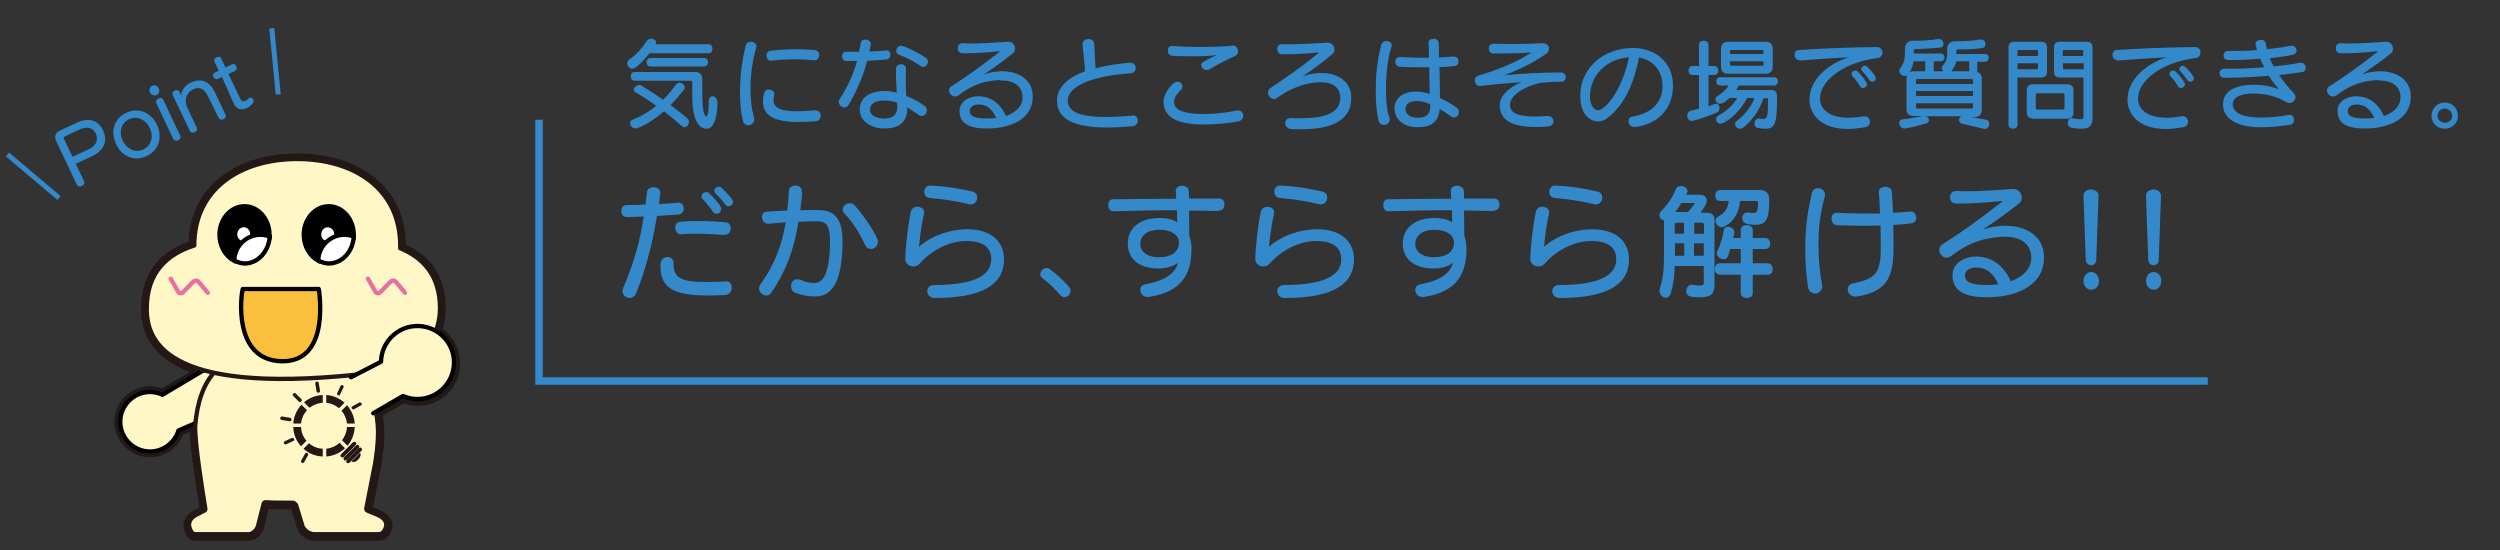 <?xml version="1.0" encoding="utf-8"?>
<!-- Generator: Adobe Illustrator 27.7.0, SVG Export Plug-In . SVG Version: 6.00 Build 0)  -->
<svg version="1.1" id="レイヤー_1" xmlns="http://www.w3.org/2000/svg" xmlns:xlink="http://www.w3.org/1999/xlink" x="0px"
	 y="0px" width="1000px" height="220px" viewBox="0 0 1000 220" enable-background="new 0 0 1000 220" xml:space="preserve">
<rect x="0" y="0" width="1000" height="220" fill="#333333" stroke="none"/>
<g>
	<path fill="#231815" stroke="#231815" stroke-width="4.614" stroke-miterlimit="10" d="M174.3,132.5c1.1-2.8,1.7-5.9,1.7-9.1
		c0-13.2-6.9-20.3-15.9-24v-1c0-22.8-18.5-34.7-41.2-34.7c-22.7,0-41.2,11.9-41.2,34.6c-10.5,3.3-19,10.5-19,25.2
		c0,8.4,3.3,19.4,23.1,24.8c-0.6,0.2-1.1,0.4-1.7,0.7L65,157.9c-1.5-0.7-3.2-1.1-5-1.1c-6.5,0-11.9,5.3-11.9,11.9
		c0,6.5,5.3,11.9,11.9,11.9c5.4,0,9.9-3.6,11.4-8.4l6.9-3c0,0.3-0.1,0.6-0.1,1c-0.5,6,3.3,29.1,4,33.4c0.1,0.4,0,0.8-0.3,0.9
		c-0.7,0.3-2,1-2.5,1.3c-5.5,2.4-3.5,6.2-2.5,7.6c0.3,0.4,0.8,0.6,1.4,0.6c4,0,18.8,0,21.1,0c2.6,0,3.8-2.9,3.8-2.9l2.4-9.4
		c0,0,0.2-0.6,0.9-0.5c2.6,0.2,5.4,0.2,8.3,0.2c0.9,0,1.8,0,2.6,0c0.3,0,1.1,0.9,1.1,0.9l2.7,8.8c0,0,1.5,2.9,4.7,2.9
		c2.7,0,20.6,0,25.5,0c0.8,0,1.6-0.3,2-0.8c1.3-1.5,3.2-5-3.2-7.4c-0.7-0.3-2.3-0.9-3.1-1.3c-0.3-0.1-0.4-0.7-0.4-0.7l3.5-17.8
		c0,0,1.7-9.3,1.1-15.8c-0.2-1.8-0.4-3.5-0.7-5.2l10.8-6.2c1.7,0.7,3.6,1.2,5.5,1.2c8,0.2,14.7-6.2,14.9-14.3
		C181.7,139.9,178.8,135.1,174.3,132.5z"/>
	<path fill="#FFF7C5" stroke="#000000" stroke-width="1.73" stroke-linecap="round" stroke-miterlimit="10" d="M91.4,155.8
		l-1.1-2.2l-1.1-2.2c-1.8-3.4-5.9-4.6-9.1-2.5L65,157.9c-1.5-0.7-3.2-1.1-5-1.1c-6.5,0-11.9,5.3-11.9,11.9c0,6.5,5.3,11.9,11.9,11.9
		c5.4,0,9.9-3.6,11.4-8.4l16.8-7.3C91.7,163.2,93.2,159.2,91.4,155.8z"/>
	
		<path fill="#FFF7C5" stroke="#231815" stroke-width="1.73" stroke-linecap="round" stroke-linejoin="round" stroke-miterlimit="10" d="
		M150,205.5c-0.7-0.3-2.3-0.9-3.1-1.3c-0.3-0.1-0.4-0.7-0.4-0.7l3.5-17.8c0,0,1.7-9.3,1.1-15.8c-1.5-17.1-8.8-31.1-36.5-31.1
		s-34.9,14-36.5,31.1c-0.5,6,3.3,29.1,4,33.4c0.1,0.4,0,0.8-0.3,0.9c-0.7,0.3-2,1-2.5,1.3c-5.5,2.4-3.5,6.2-2.5,7.6
		c0.3,0.4,0.8,0.6,1.4,0.6c4,0,18.8,0,21.1,0c2.6,0,3.8-2.9,3.8-2.9l2.4-9.4c0,0,0.2-0.6,0.9-0.5c2.6,0.2,5.4,0.2,8.3,0.2
		c0.9,0,1.8,0,2.6,0c0.3,0,1.1,0.9,1.1,0.9l2.7,8.8c0,0,1.5,2.9,4.7,2.9c2.7,0,20.6,0,25.5,0c0.8,0,1.6-0.3,2-0.8
		C154.5,211.4,156.4,207.8,150,205.5z"/>
	
		<path fill="#FFF7C5" stroke="#231815" stroke-width="1.73" stroke-linecap="round" stroke-linejoin="round" stroke-miterlimit="10" d="
		M150.3,149c14.2,0,25.7-11.5,25.7-25.7c0-13.2-6.9-20.3-15.9-24v-1c0-22.8-18.5-34.7-41.2-34.7c-22.7,0-41.2,11.9-41.2,34.6
		c-10.5,3.3-19,10.5-19,25.2C58.6,137.5,68,159,150.3,149z"/>
	
		<path fill="#FFF7C5" stroke="#000000" stroke-width="1.73" stroke-linecap="round" stroke-linejoin="round" stroke-miterlimit="10" d="
		M149.3,165.3l11.9-6.9c1.7,0.7,3.6,1.2,5.5,1.2c8,0.2,14.7-6.2,14.9-14.3c0.2-8-6.2-14.7-14.3-14.9c-8-0.2-14.7,6.2-14.9,14.3
		c0,0,0,0,0,0l-12,6.2"/>
	<g>
		<path stroke="#000000" stroke-width="1.73" stroke-miterlimit="10" d="M104.1,93.9c1.3,0,2.6,0.3,3.7,0.7c0-0.2,0-0.5,0-0.7
			c0-6.3-4.5-11.4-10-11.4c-5.5,0-10,5.1-10,11.4c0,4.5,2.3,8.4,5.6,10.3C93.7,98.5,98.4,93.9,104.1,93.9z"/>
		<ellipse fill="#FFFFFF" cx="97.5" cy="93.7" rx="2.6" ry="2.8"/>
		<path fill="#FFFFFF" stroke="#000000" stroke-width="1.73" stroke-miterlimit="10" d="M107.9,94.6c-1.2-0.4-2.4-0.7-3.7-0.7
			c-5.7,0-10.4,4.6-10.5,10.3c1.3,0.7,2.8,1.2,4.3,1.2C103.2,105.3,107.5,100.6,107.9,94.6z"/>
	</g>
	<g>
		<path stroke="#000000" stroke-width="1.73" stroke-miterlimit="10" d="M137.8,93.9c1.3,0,2.6,0.3,3.7,0.7c0-0.2,0-0.5,0-0.7
			c0-6.3-4.5-11.4-10-11.4c-5.5,0-10,5.1-10,11.4c0,4.5,2.3,8.4,5.6,10.3C127.4,98.5,132.1,93.9,137.8,93.9z"/>
		<path fill="#FFFFFF" d="M133.7,93.7c0,1.5-1.2,2.8-2.6,2.8c-1.4,0-2.6-1.2-2.6-2.8c0-1.5,1.2-2.8,2.6-2.8
			C132.6,91,133.7,92.2,133.7,93.7z"/>
		<path fill="#FFFFFF" stroke="#000000" stroke-width="1.73" stroke-miterlimit="10" d="M141.5,94.6c-1.2-0.4-2.4-0.7-3.7-0.7
			c-5.7,0-10.4,4.6-10.5,10.3c1.3,0.7,2.8,1.2,4.3,1.2C136.9,105.3,141.2,100.6,141.5,94.6z"/>
	</g>
	
		<path fill="#F9BF3D" stroke="#000000" stroke-width="1.73" stroke-linecap="round" stroke-linejoin="round" stroke-miterlimit="10" d="
		M97.1,115.6h30.4c0,0,5.1,29.2-14.7,28.9C93,144.2,96.4,117.9,97.1,115.6z"/>
	<g>
		
			<path fill="none" stroke="#EA6DA4" stroke-width="1.73" stroke-linecap="round" stroke-linejoin="round" stroke-miterlimit="10" d="
			M68.3,111.5l2.9,5.1c0.4,0.8,1.3,0.9,2,0.3l4.1-4.2c0.6-0.6,1.6-0.6,2.2,0.1l3.6,4.3"/>
	</g>
	<g>
		
			<path fill="none" stroke="#EA6DA4" stroke-width="1.73" stroke-linecap="round" stroke-linejoin="round" stroke-miterlimit="10" d="
			M147.2,111.5l2.9,5.1c0.4,0.8,1.3,0.9,2,0.3l4.1-4.2c0.6-0.6,1.6-0.6,2.2,0.1l3.6,4.3"/>
	</g>
	<g>
		<path fill="#231815" d="M136.5,181.6c-0.4,0.4-0.4,0.9-0.1,1.2c0.3,0.3,0.8,0.2,1.2-0.1l4.6-4.6c0.4-0.4,0.4-0.9,0.1-1.2
			c-0.3-0.3-0.8-0.2-1.2,0.1L136.5,181.6z"/>
		<path fill="#231815" d="M137.7,182.8c-0.4,0.4-0.4,0.9-0.1,1.2c0.3,0.3,0.8,0.2,1.2-0.1l4.6-4.6c0.4-0.4,0.4-0.9,0.1-1.2
			c-0.3-0.3-0.8-0.2-1.1,0.1L137.7,182.8z"/>
		<path fill="#231815" d="M138.8,183.9c-0.4,0.4-0.4,0.9-0.1,1.2c0.3,0.3,0.8,0.2,1.2-0.1l4.6-4.6c0.4-0.4,0.4-0.9,0.1-1.2
			c-0.3-0.3-0.8-0.2-1.2,0.1L138.8,183.9z"/>
		<path fill="#231815" d="M140.6,184.5c0.6,0.6,1.8,0.3,2.7-0.7c0.9-0.9,1.2-2.1,0.7-2.7L140.6,184.5z"/>
		<path fill="#231815" d="M136.8,176.1l2.2,2.2c1.8-2.2,2.8-4.8,2.9-7.5h-3.1C138.7,172.7,138,174.5,136.8,176.1"/>
		<path fill="#231815" d="M136.6,164.3c1.3,1.5,2,3.3,2.2,5.1h3.1c-0.2-2.6-1.2-5.2-3.1-7.3L136.6,164.3z"/>
		<path fill="#231815" d="M122.8,164.1l-2.2-2.2c-2,2.1-3.1,4.8-3.3,7.5h3.1C120.6,167.5,121.4,165.6,122.8,164.1"/>
		<path fill="#231815" d="M120.4,170.8h-3.1c0.1,2.8,1.1,5.5,3.1,7.7l2.2-2.2C121.2,174.7,120.5,172.8,120.4,170.8"/>
		<path fill="#231815" d="M135.6,163.3l2.2-2.2c-2.1-1.9-4.6-2.9-7.3-3.1v3.1C132.3,161.3,134.1,162,135.6,163.3"/>
		<path fill="#231815" d="M123.6,177.3l-2.2,2.2c2.2,2,4.9,3,7.7,3.1v-3.1C127.1,179.4,125.2,178.7,123.6,177.3"/>
		<path fill="#231815" d="M129.1,161.1V158c-2.7,0.1-5.3,1.1-7.5,2.9l2.2,2.2C125.4,161.9,127.2,161.2,129.1,161.1"/>
		<path fill="#231815" d="M130.5,179.5l0,3.1c2.7-0.2,5.4-1.3,7.5-3.3l-2.2-2.2C134.3,178.5,132.4,179.3,130.5,179.5"/>
		<path fill="#231815" d="M120.5,160.6c0.3-0.3,0.3-0.7,0-1l-2.2-2.2c-0.3-0.3-0.7-0.3-1,0c-0.3,0.3-0.3,0.7,0,1l2.2,2.2
			C119.8,160.9,120.2,160.9,120.5,160.6"/>
		<path fill="#231815" d="M127.4,157.1c0.1,0,0.3-0.1,0.4-0.2c0.2-0.2,0.2-0.4,0.2-0.6l-0.5-3.1c-0.1-0.4-0.4-0.6-0.8-0.6
			c-0.4,0.1-0.6,0.4-0.6,0.8l0.5,3.1C126.7,156.9,127,157.1,127.4,157.1"/>
		<path fill="#231815" d="M136,157.8l1.4-2.8c0.2-0.3,0-0.8-0.3-0.9c-0.3-0.2-0.8,0-0.9,0.3l-1.3,2.8c-0.2,0.3,0,0.8,0.3,0.9
			c0.3,0.1,0.6,0.1,0.8-0.1C135.9,158,136,157.9,136,157.8"/>
		<path fill="#231815" d="M143.7,161l-2.7,1.5c-0.3,0.2-0.5,0.6-0.3,0.9c0.2,0.3,0.6,0.5,0.9,0.3l2.7-1.5c0.1,0,0.1-0.1,0.2-0.1
			c0.2-0.2,0.3-0.5,0.1-0.8C144.4,161,144,160.9,143.7,161"/>
		<path fill="#231815" d="M115.8,168.5c0.2,0,0.5,0,0.6-0.2c0.1-0.1,0.2-0.2,0.2-0.4c0.1-0.4-0.2-0.7-0.6-0.8l-3.1-0.5
			c-0.4-0.1-0.7,0.2-0.8,0.6c-0.1,0.4,0.2,0.7,0.6,0.8L115.8,168.5z"/>
		<path fill="#231815" d="M116.7,175.2l-2.8,1.3c-0.3,0.2-0.5,0.6-0.3,0.9c0.2,0.3,0.6,0.5,0.9,0.3l2.8-1.3c0.1,0,0.1-0.1,0.2-0.1
			c0.2-0.2,0.3-0.5,0.1-0.8C117.5,175.2,117.1,175.1,116.7,175.2"/>
		<path fill="#231815" d="M122,181.5l-1.5,2.7c-0.2,0.3-0.1,0.8,0.3,0.9c0.3,0.2,0.6,0.1,0.8-0.1c0,0,0.1-0.1,0.1-0.2l1.5-2.7
			c0.2-0.3,0.1-0.8-0.3-0.9C122.6,181,122.2,181.1,122,181.5"/>
	</g>
</g>
<polyline fill="none" stroke="#3389CA" stroke-width="3" stroke-miterlimit="10" points="215.6,47.9 215.6,152.4 883.1,152.4 "/>
<g>
	<g>
		<g>
			<path fill="#3389CA" d="M30.3,65.5l3.3,6.9c0.4,0.8-0.1,1.6-0.8,2c-0.7,0.3-1.7,0.3-2.1-0.6l-8.2-17.3c-0.9-2-0.4-3.4,1.5-4.3
				l6.5-3c5.3-2.5,8.9-0.9,10.7,2.9c1.8,3.8,1,7.8-4.4,10.4L30.3,65.5z M35.5,59.7c3.2-1.5,3.9-4,2.8-6.3c-1.1-2.3-3.4-3-6.5-1.6
				l-5.7,2.7c-0.6,0.3-0.8,0.7-0.4,1.3l3.3,6.9L35.5,59.7z"/>
			<path fill="#3389CA" d="M46.4,57.6c-2.3-5-0.8-10.2,4.1-12.5c4.9-2.3,9.9-0.1,12.3,4.8c2.3,5,0.8,10.2-4.1,12.5
				C53.7,64.8,48.7,62.6,46.4,57.6z M59.9,51.2c-1.6-3.4-5.1-5-8.3-3.5c-3.1,1.5-4.2,5.2-2.5,8.6s5.1,5,8.2,3.5
				C60.5,58.3,61.6,54.7,59.9,51.2z"/>
			<path fill="#3389CA" d="M60,37c-0.5-1-0.1-2.2,0.9-2.7c1-0.5,2.1,0,2.6,1.1c0.5,1,0.1,2.2-0.9,2.7C61.7,38.4,60.5,38,60,37z
				 M62.5,41.2c-0.4-0.8,0.2-1.4,0.9-1.8c0.7-0.3,1.5-0.3,1.9,0.5l6.8,14.4c0.4,0.8-0.2,1.5-0.8,1.8c-0.7,0.3-1.6,0.3-2-0.5
				L62.5,41.2z"/>
			<path fill="#3389CA" d="M83.2,38.5c-1.4-3-3.4-4-5.9-2.8c-2.8,1.3-3.8,4.5-2.3,7.5l3.7,7.9c0.4,0.8-0.1,1.5-0.8,1.8
				c-0.7,0.3-1.6,0.3-2-0.6L69.1,38c-0.4-0.8,0.1-1.5,0.8-1.8c0.7-0.3,1.5-0.2,1.9,0.5l0.7,1.5c-0.1-1.9,1.6-4.1,3.7-5.1
				c4.4-2.1,7.7-0.5,9.9,4.1l4.1,8.7c0.4,0.8-0.1,1.5-0.8,1.8c-0.7,0.3-1.6,0.2-1.9-0.5L83.2,38.5z"/>
			<path fill="#3389CA" d="M88.8,30.8L87,31.6c-0.6,0.3-1.3-0.2-1.6-0.8c-0.3-0.6-0.3-1.4,0.4-1.7l1.7-0.8l-1.7-3.6
				c-0.4-0.8,0.2-1.5,0.8-1.8c0.7-0.3,1.6-0.3,1.9,0.5l1.7,3.6l2.7-1.3c0.7-0.3,1.3,0.1,1.6,0.8c0.3,0.7,0.3,1.4-0.4,1.8l-2.7,1.3
				l4.7,9.9c0.4,0.9,1.2,1.3,2.1,0.8c0.4-0.2,0.8-0.5,1.3-1c0.1-0.1,0.2-0.2,0.3-0.2c0.6-0.3,1.2,0.1,1.5,0.7c0.2,0.4,0.2,1-0.2,1.5
				c-0.8,0.9-1.6,1.6-2.5,2c-2,0.9-4,0.4-5.1-1.9L88.8,30.8z"/>
		</g>
	</g>
	<line fill="none" stroke="#3389CA" stroke-width="2" stroke-miterlimit="10" x1="3" y1="61.8" x2="23.6" y2="79.2"/>
	<line fill="none" stroke="#3389CA" stroke-width="2" stroke-miterlimit="10" x1="108.7" y1="11.3" x2="111.3" y2="37.8"/>
</g>
<rect fill="none" width="1000" height="220"/>
<g>
	<path fill="#3389CA" d="M271.3,81c1.4,0,2.2,1.2,2.2,2.4s-0.7,2.2-2.1,2.4c-2.9,0.2-5.8,0.4-8.6,0.6c-1.8,10.7-4.3,20.9-8.4,31
		c-0.5,1.2-1.5,1.8-2.5,1.8c-1.4,0-2.9-1.1-2.9-2.7c0-0.4,0-0.8,0.2-1.2c4.2-9.5,6.8-18.7,8.3-28.7c-2.4,0.1-4.7,0.2-6.8,0.2
		c-1.5,0-2.2-1.2-2.2-2.4s0.8-2.4,2.2-2.4c2.2,0,4.8,0,7.5-0.2c0.2-1.7,0.4-3.4,0.6-5.1c0.2-1.2,1.4-1.8,2.6-1.8
		c1.4,0,2.7,0.7,2.7,2.3c0,0.1,0,0.2,0,0.4c-0.2,1.4-0.4,2.7-0.5,4c2.5-0.1,5.1-0.3,7.6-0.5H271.3z M290.4,112.5
		c1.6,0,2.3,1.2,2.3,2.6c0,1.3-0.9,2.8-2.7,2.9c-2.4,0.1-4.6,0.2-6.6,0.2c-13.7,0-19.2-2.8-19.2-11.6v-0.9c0.1-2,1.5-2.9,2.8-2.9
		c1.2,0,2.4,0.8,2.4,2.3c0,5.6,2.1,7.7,12.8,7.7c2.3,0,4.9-0.1,7.9-0.2H290.4z M290.1,94c-3.4-0.2-7.1-0.5-10.7-0.5
		c-2.3,0-4.6,0-6.8,0.2h-0.2c-1.5,0-2.3-1.3-2.3-2.7c0-1.1,0.6-2.2,2-2.3c2.4-0.2,4.9-0.3,7.4-0.3c3.7,0,7.4,0.2,10.7,0.5
		c1.5,0.1,2.1,1.2,2.1,2.4c0,1.3-0.8,2.6-2.2,2.6H290.1z M286.6,85.5c-0.5,0-1.1-0.2-1.5-0.9c-1.2-1.8-2.8-3.7-4-4.9
		c-0.4-0.3-0.5-0.8-0.5-1.1c0-1,0.9-1.8,1.9-1.8c0.4,0,0.9,0.2,1.3,0.6c4.7,4.7,4.7,5.9,4.7,6.2C288.5,84.6,287.6,85.5,286.6,85.5z
		 M291.4,82.5c-0.5,0-1-0.2-1.4-0.8c-1.1-1.6-2.5-3.1-3.7-4.2c-0.4-0.3-0.6-0.8-0.6-1.2c0-0.8,0.9-1.6,1.8-1.6
		c0.5,0,0.9,0.1,1.2,0.5c1.3,1.2,4.5,4.4,4.5,5.5C293.2,81.7,292.3,82.5,291.4,82.5z"/>
	<path fill="#3389CA" d="M320.9,76.8c-0.2,2.5-0.5,5-0.8,7.3C322.6,84,325,84,327,84c6.7,0,10,3.2,10,12.5
		c0,15.4-3.8,22.1-10.9,22.1c-3.5,0-6.2-0.8-8-1.5c-1.2-0.5-1.7-1.6-1.7-2.6c0-1.5,1-2.8,2.4-2.8c0.4,0,0.8,0,1.2,0.2
		c2,0.8,3.6,1.3,5.9,1.3c3.7,0,6.1-5,6.1-16.8c0-6.8-1.9-7.9-5.4-7.9c-2.1,0-4.5,0.1-7.2,0.2c-1.7,10.5-4.7,19.4-10.9,28.4
		c-0.5,0.8-1.2,1.1-2,1.1c-1.4,0-2.9-1.3-2.9-2.9c0-0.5,0.2-1.1,0.6-1.6c5.6-7.8,8.5-15.4,10.1-24.8c-2.2,0.2-4.6,0.4-7,0.6h-0.2
		c-1.4,0-2.3-1.4-2.3-2.7c0-1.1,0.6-2,1.7-2.1c2.9-0.2,5.7-0.4,8.4-0.5c0.3-2.6,0.5-5.2,0.7-8.1c0-1.2,1.3-1.9,2.5-1.9
		c1.3,0,2.6,0.7,2.6,2.2V76.8z M348.3,99.6c-0.9,0-1.7-0.5-2.2-1.5c-2.4-5.1-5.2-9.5-8.4-12.8c-0.4-0.5-0.6-1-0.6-1.5
		c0-1.3,1.3-2.5,2.8-2.5c0.8,0,1.6,0.3,2.2,1.1c3.5,3.9,9.1,12.2,9.1,14.3C351.2,98.4,349.7,99.6,348.3,99.6z"/>
	<path fill="#3389CA" d="M362.1,103.4c0.2-6.3,1.4-14.9,2.2-18.6c0.3-1.5,1.5-2.1,2.7-2.1c1.4,0,2.7,0.9,2.7,2.3
		c0,0.2-0.1,0.4-0.1,0.6c-0.8,3.2-1.5,7.9-2,13.1c5.4-4.7,12.7-7,19.3-7c9.4,0,14.7,4.8,14.7,12c0,10-8.4,15.5-27.8,15.5
		c-1.9,0-2.9-1.5-2.9-2.8c0-1.2,0.9-2.4,2.8-2.4c16.9,0,22.8-4.3,22.8-10.3c0-4.6-3.1-7.3-10-7.3c-5.2,0-12.6,2.3-18.8,9.2
		c-0.6,0.7-1.5,1-2.4,1c-1.6,0-3.2-1.2-3.2-3.1V103.4z M372.2,74.2c5.9,0.3,11,1.1,16.7,2.4c1.4,0.3,2,1.4,2,2.4
		c0,1.4-1,2.8-2.6,2.8c-0.2,0-0.4,0-0.6-0.1c-5.7-1.4-10.2-2-15.8-2.5c-1.5-0.1-2.2-1.4-2.2-2.5c0-1.2,0.8-2.5,2.4-2.5H372.2z"/>
	<path fill="#3389CA" d="M424.1,118c-2-2.3-4.1-4.4-7.2-6.8c-0.6-0.4-0.8-1-0.8-1.5c0-1.2,1.2-2.5,2.5-2.5c0.5,0,1,0.1,1.4,0.5
		c3.1,2.3,5.4,4.6,7.6,7c0.5,0.5,0.6,1.1,0.6,1.6c0,1.4-1.2,2.6-2.5,2.6C425.2,118.8,424.6,118.6,424.1,118z"/>
	<path fill="#3389CA" d="M487.5,84.4c-3.9-0.1-7.9-0.1-11.9-0.2c0.1,3.7,0.1,7.3,0.1,10.1c0.6,1.5,0.9,3.2,0.9,5.2
		c0,9.7-3.5,17.2-17.1,19.3c-0.1,0-0.3,0-0.5,0c-1.8,0-2.9-1.5-2.9-2.9c0-1,0.7-2,2.1-2.2c8.3-1.5,11.7-4.5,13.1-8.6
		c-2,1.4-4.7,2.3-7.8,2.3c-8.2,0-12.4-4.1-12.4-10c0-6,4.7-10.2,12.7-10.2c2.7,0,5.2,0.5,7.1,1.7c-0.1-1.5-0.1-3.2-0.1-4.8h-3.2
		c-7.3,0-14.7,0.2-22.2,0.4h-0.1c-1.4,0-2-1.2-2-2.5c0-1.2,0.6-2.3,1.9-2.3c8.6-0.1,17.1-0.2,25.3-0.2c-0.1-1-0.1-2-0.2-3v-0.2
		c0-1.3,1.2-2,2.6-2c1.2,0,2.6,0.7,2.6,2.1c0.1,0.9,0.1,2,0.1,3c4.1,0,8.1,0,12.1,0c1.4,0,2.1,1.2,2.1,2.4c0,1.2-0.7,2.4-2.1,2.4
		H487.5z M463.8,91.9c-4.9,0-7.7,2.3-7.7,5.8c0,2.7,2.5,5.2,7.4,5.2c4.6,0,8.1-1.8,8.1-6C471.5,94.1,468.7,91.9,463.8,91.9z"/>
	<path fill="#3389CA" d="M502.1,103.4c0.2-6.3,1.4-14.9,2.2-18.6c0.3-1.5,1.5-2.1,2.7-2.1c1.4,0,2.7,0.9,2.7,2.3
		c0,0.2-0.1,0.4-0.1,0.6c-0.8,3.2-1.5,7.9-2,13.1c5.4-4.7,12.7-7,19.3-7c9.4,0,14.7,4.8,14.7,12c0,10-8.4,15.5-27.8,15.5
		c-1.9,0-2.9-1.5-2.9-2.8c0-1.2,0.9-2.4,2.8-2.4c16.9,0,22.8-4.3,22.8-10.3c0-4.6-3.1-7.3-10-7.3c-5.2,0-12.6,2.3-18.8,9.2
		c-0.6,0.7-1.5,1-2.4,1c-1.6,0-3.2-1.2-3.2-3.1V103.4z M512.2,74.2c5.9,0.3,11,1.1,16.7,2.4c1.4,0.3,2,1.4,2,2.4
		c0,1.4-1,2.8-2.6,2.8c-0.2,0-0.4,0-0.6-0.1c-5.7-1.4-10.2-2-15.8-2.5c-1.5-0.1-2.2-1.4-2.2-2.5c0-1.2,0.8-2.5,2.4-2.5H512.2z"/>
	<path fill="#3389CA" d="M597.5,84.4c-3.9-0.1-7.9-0.1-11.9-0.2c0.1,3.7,0.1,7.3,0.1,10.1c0.6,1.5,0.9,3.2,0.9,5.2
		c0,9.7-3.5,17.2-17.1,19.3c-0.1,0-0.3,0-0.5,0c-1.8,0-2.9-1.5-2.9-2.9c0-1,0.7-2,2.1-2.2c8.3-1.5,11.7-4.5,13.1-8.6
		c-2,1.4-4.7,2.3-7.8,2.3c-8.2,0-12.4-4.1-12.4-10c0-6,4.7-10.2,12.7-10.2c2.7,0,5.2,0.5,7.1,1.7c-0.1-1.5-0.1-3.2-0.1-4.8h-3.2
		c-7.3,0-14.7,0.2-22.2,0.4h-0.1c-1.4,0-2-1.2-2-2.5c0-1.2,0.6-2.3,1.9-2.3c8.6-0.1,17.1-0.2,25.3-0.2c-0.1-1-0.1-2-0.2-3v-0.2
		c0-1.3,1.2-2,2.6-2c1.2,0,2.6,0.7,2.6,2.1c0.1,0.9,0.1,2,0.1,3c4.1,0,8.1,0,12.1,0c1.4,0,2.1,1.2,2.1,2.4c0,1.2-0.7,2.4-2.1,2.4
		H597.5z M573.8,91.9c-4.9,0-7.7,2.3-7.7,5.8c0,2.7,2.5,5.2,7.4,5.2c4.6,0,8.1-1.8,8.1-6C581.5,94.1,578.7,91.9,573.8,91.9z"/>
	<path fill="#3389CA" d="M612.1,103.4c0.2-6.3,1.4-14.9,2.2-18.6c0.3-1.5,1.5-2.1,2.7-2.1c1.4,0,2.7,0.9,2.7,2.3
		c0,0.2-0.1,0.4-0.1,0.6c-0.8,3.2-1.5,7.9-2,13.1c5.4-4.7,12.7-7,19.3-7c9.4,0,14.7,4.8,14.7,12c0,10-8.4,15.5-27.8,15.5
		c-1.9,0-2.9-1.5-2.9-2.8c0-1.2,0.9-2.4,2.8-2.4c16.9,0,22.8-4.3,22.8-10.3c0-4.6-3.1-7.3-10-7.3c-5.2,0-12.6,2.3-18.8,9.2
		c-0.6,0.7-1.5,1-2.4,1c-1.6,0-3.2-1.2-3.2-3.1V103.4z M622.2,74.2c5.9,0.3,11,1.1,16.7,2.4c1.4,0.3,2,1.4,2,2.4
		c0,1.4-1,2.8-2.6,2.8c-0.2,0-0.4,0-0.6-0.1c-5.7-1.4-10.2-2-15.8-2.5c-1.5-0.1-2.2-1.4-2.2-2.5c0-1.2,0.8-2.5,2.4-2.5H622.2z"/>
	<path fill="#3389CA" d="M681.4,106.4h-11.5c-0.1,3.7-0.5,7.3-1.6,11c-0.4,1.2-1.1,1.7-1.9,1.7c-1.3,0-2.6-1.2-2.6-2.7
		c0-0.2,0-0.5,0.1-0.8c1.5-4.6,1.7-8.5,1.7-14.9V88.1c-1,0-1.8-1-1.8-2c0-0.6,0.2-1.3,0.9-1.9c2.7-2.8,4.4-5.5,5.8-8.8
		c0.3-0.8,1.1-1,1.9-1c1.2,0,2.6,0.8,2.6,2c0,0.5-0.3,1-0.5,1.5h5.4c1.9,0,2.8,1,2.8,2.4c0,1.2-0.8,2.5-2.5,4.8h2.7
		c2,0,2.9,1,2.9,2.9v25.4c0,3.8-0.9,5.5-5.8,5.5c-4.2,0-5.5-0.5-5.5-2.5c0-1.2,0.8-2.5,2.1-2.5h0.2c1.5,0.2,2.6,0.3,3.3,0.3
		c1.1,0,1.4-0.3,1.4-1.2V106.4z M673.6,89.1h-3.1c-0.4,0-0.6,0.2-0.6,0.6v3.8h3.7V89.1z M673.6,97.3H670v5h3.7V97.3z M672.5,81.2
		c-0.6,1.1-1.4,2.4-2.4,3.6h5.1c1.4-1.5,2.8-3.6,2.8-3.6H672.5z M681.5,89.7c0-0.4-0.2-0.6-0.6-0.6h-3.2v4.4h3.9V89.7z M681.5,97.3
		h-3.9v5h3.9V97.3z M701.1,109.9v7.3c0,1.4-1.2,2-2.4,2c-1.2,0-2.4-0.6-2.4-2v-7.3H688c-1.4,0-2.1-1.2-2.1-2.3
		c0-1.1,0.7-2.3,2.1-2.3h8.3v-5.7h-4.2c-0.9,3.3-1.2,4.1-2.7,4.1c-1.2,0-2.7-1.1-2.7-2.4c0-0.3,0.1-0.6,0.2-0.9
		c1.4-2.7,2.4-6.4,2.6-8.2c0.1-1.1,0.9-1.5,1.7-1.5c1.2,0,2.6,1,2.6,2.3c0,0.2,0,0.2-0.1,0.4c-0.1,0.5-0.2,1.2-0.4,1.8h3v-3.1
		c0-1.4,1.2-2.1,2.4-2.1c1.1,0,2.4,0.7,2.4,2.1v3.1h4.9c1.4,0,2.1,1.1,2.1,2.2c0,1.1-0.6,2.2-2.1,2.2h-4.9v5.7h5.9
		c1.4,0,2.1,1.2,2.1,2.3c0,1.2-0.6,2.3-2.1,2.3H701.1z M696,80.5c-0.7,7.8-6.2,10.4-7.3,10.4c-1.3,0-2.5-1.3-2.5-2.6
		c0-0.6,0.3-1.3,1.1-1.7c3.1-1.6,3.9-3.8,4.2-6.2h-3.4c-1.4,0-2-1.1-2-2.2c0-1.1,0.7-2.2,2-2.2h15.7c2.9,0,3.9,1.6,3.9,3.9
		c0,8-1.4,10-5.4,10c-3.7,0-5.4-0.6-5.4-2.7c0-1.1,0.7-2.2,2-2.2c0.1,0,0.3,0,0.5,0c0.8,0.2,1.5,0.2,2,0.2c1.5,0,1.8-0.9,1.8-4.2
		c0-0.4-0.2-0.6-0.6-0.6H696z"/>
	<path fill="#3389CA" d="M727.2,75.3c1.4,0,2.8,0.9,2.8,2.5c0,0.2,0,0.5-0.1,0.8c-1.7,6.2-2.5,12.3-2.5,18.1c0,0.5,0,1.1,0,1.7
		c0,5.5,0.5,10.7,1.4,15.4c0,0.2,0.1,0.5,0.1,0.8c0,1.7-1.5,2.8-2.9,2.8c-1.2,0-2.5-0.8-2.8-2.5c-0.7-4.7-1.1-9.8-1.1-15.3
		c0-5.8,0.4-13,2.6-22.1C724.9,75.9,726,75.3,727.2,75.3z M764.3,84.6c1.4,0,2.2,1.2,2.2,2.5c0,1-0.6,2-1.8,2.2
		c-2,0.3-4.5,0.5-7.4,0.7c0.1,3.3,0.1,6.6,0.1,9.5c0,12.4-3.4,17.2-14.6,19.1c-0.2,0-0.6,0-0.8,0c-1.9,0-2.9-1.4-2.9-2.8
		c0-1.1,0.7-2.2,1.9-2.4c9.1-1.8,11.3-4.1,11.3-14c0-2.8,0-6-0.1-9.2c-2.1,0-4.3,0.1-6.6,0.1c-3.7,0-7.4-0.1-10.7-0.2
		c-1.5,0-2.3-1.3-2.3-2.7c0-1.2,0.7-2.3,2.2-2.3h0.2c4.2,0.3,8.9,0.3,13.5,0.3h3.5c-0.1-3-0.2-6-0.5-8.6v-0.1c0-1.2,1.3-2,2.6-2
		c1.2,0,2.5,0.6,2.6,1.8c0.2,2.4,0.4,5.4,0.5,8.6c2.5-0.1,5.2-0.3,6.9-0.5H764.3z"/>
	<path fill="#3389CA" d="M801.3,94.7c-7.1,0.4-13.1,1.8-21,7.8c-0.6,0.4-1.1,0.6-1.6,0.6c-1.6,0-3-1.5-3-3.1c0-0.8,0.4-1.7,1.3-2.3
		c7.5-4.7,13.9-9.3,23.8-17c0.2-0.2,0.3-0.2,0.3-0.2c0-0.1-0.1-0.1-0.3-0.1h-0.2c-6,0.6-11.4,1-15.8,1c-0.9,0-1.6,0-2.4,0
		c-1.6,0-2.4-1.2-2.4-2.5c0-1.3,0.8-2.5,2.4-2.5h0.1c1.4,0,2.8,0.1,4.3,0.1c5.9,0,12.3-0.5,18.5-0.9h0.2c1.9,0,3.2,1.8,3.2,3.5
		c0,0.8-0.3,1.7-1,2.2c-4.6,3.7-9.7,7.3-14.7,10.6c3.5-1.3,5.8-1.4,8.3-1.6h1c7.9,0,15.3,4,15.3,12.6c0,12.3-12.6,16-22.7,16
		c-6.7,0-13.8-1.2-13.9-8.6V110c0-5,5.2-7.4,9.3-7.4c7,0,11.6,4.3,14,9.9c2.8-1,8.2-3.7,8.2-9.4c0-5.2-3.9-8.4-10.4-8.4H801.3z
		 M790.5,107c-2.6,0-4.5,1.2-4.5,3.2c0,2.6,2.4,3.8,8.9,3.8c1.5,0,3-0.1,4.4-0.3C797.3,109.2,794.5,107,790.5,107z"/>
	<path fill="#3389CA" d="M833.4,112.4c0-2,1.3-3.6,3.1-3.6s3.1,1.6,3.1,3.6c0,2-1.3,3.5-3.1,3.5S833.4,114.4,833.4,112.4z
		 M833.4,78.4v-0.1c0-1.7,1.5-2.5,3-2.5s3,0.9,3,2.5v0.1l-0.9,25.5c0,1.5-1,2.2-2.1,2.2c-1,0-2-0.8-2.1-2.2L833.4,78.4z"/>
	<path fill="#3389CA" d="M858.4,112.4c0-2,1.3-3.6,3.1-3.6s3,1.6,3,3.6c0,2-1.3,3.5-3,3.5S858.4,114.4,858.4,112.4z M858.4,78.4
		v-0.1c0-1.7,1.5-2.5,3-2.5s3,0.9,3,2.5v0.1l-0.9,25.5c0,1.5-1,2.2-2.1,2.2c-1,0-2.1-0.8-2.1-2.2L858.4,78.4z"/>
</g>
<g>
	<path fill="#3389CA" d="M259.8,21.3c-2.8,3.5-5.6,6.2-6.9,6.2c-1,0-2-1.1-2-2.2c0-0.6,0.3-1.2,1-1.7c2-1.2,4.5-3.7,6.9-7.3
		c0.4-0.5,1-0.8,1.6-0.8c1,0,2,0.5,2,1.4c0,0.2,0,0.5-0.2,0.8h21.2c1.1,0,1.6,0.9,1.6,1.8s-0.5,1.8-1.6,1.8H259.8z M254.2,51.4
		c-1.2,0-2.2-1.1-2.2-2.2c0-0.5,0.3-1,1-1.3c3.8-1.5,7-3.5,9.5-5.6c-2.5-1.8-5.2-3.6-8.2-5.3c-0.5-0.3-0.8-0.7-0.8-1.1
		c0-0.9,1.2-1.9,2.2-1.9c0.3,0,0.6,0,0.8,0.2c3,1.8,6,3.7,8.7,5.7c2.5-2.4,4.2-4.7,5.2-6.1c0.4-0.5,0.8-0.7,1.4-0.7
		c1,0,2.1,0.9,2.1,1.9c0,0.3-0.1,0.7-0.4,1c-1.2,1.4-2.9,3.7-5.3,6c2.6,1.9,4.9,3.8,6.8,5.4c0.4,0.3,0.6,0.8,0.6,1.3
		c0,1-0.8,2.2-1.8,2.2c-0.3,0-0.7-0.2-1-0.4c-2.1-1.9-4.5-3.9-7.2-6C260.3,49.2,255.1,51.4,254.2,51.4z M287,41.2
		c-0.1,7.9-2.4,10.1-4,10.3c-0.2,0-0.3,0-0.4,0c-3.4,0-5.7-4.2-5.7-13.2v-5.4c0-0.4-0.2-0.6-0.6-0.6h-22.6c-0.9,0-1.4-0.9-1.4-1.8
		c0-0.8,0.5-1.7,1.4-1.7H278c1.9,0,2.9,1,2.9,2.9v3.6c0,6,0.2,8.9,1,10.7c0.2,0.4,0.4,0.6,0.6,0.6c0.5,0,1-1.6,1-6.3
		c0-1.2,0.8-1.8,1.6-1.8C285.9,38.5,287,39.4,287,41.2L287,41.2z M260.2,26.6c-1.1,0-1.6-0.9-1.6-1.7c0-0.9,0.6-1.7,1.6-1.7h21.4
		c1.1,0,1.6,0.8,1.6,1.7c0,0.8-0.5,1.7-1.6,1.7H260.2z"/>
	<path fill="#3389CA" d="M300.3,16.7c1.1,0,2.3,0.7,2.3,1.8c0,0.2,0,0.3-0.1,0.4c-1.2,4.4-2.3,9.6-2.3,16.8c0,4.1,0.4,7.6,1.4,11.4
		c0.1,0.2,0.1,0.5,0.1,0.7c0,1.4-1.2,2.3-2.3,2.3c-1,0-2-0.6-2.3-2c-0.8-3.2-1.1-7.3-1.1-11.6c0-7.5,1.2-13.8,2.3-18.4
		C298.6,17.1,299.4,16.7,300.3,16.7z M326.3,44.2c1.4,0,2,1,2,2c0,1.1-0.7,2.2-1.9,2.3c-2.4,0.2-4.7,0.3-6.8,0.3
		c-11.4,0-14.4-3.3-14.4-8.4c0-1.2,0.2-2.3,0.5-3.3c0.3-0.9,1-1.3,1.8-1.3c1.1,0,2.2,0.7,2.2,1.7c0,0.1,0,0.3,0,0.4
		c-0.2,0.7-0.3,1.4-0.3,2c0,3,2.2,4.6,9.5,4.6c2,0,4.4-0.1,7.2-0.4H326.3z M325.6,24.1c-2.5-0.2-5-0.4-7.5-0.4
		c-3.3,0-6.5,0.2-9.5,0.6h-0.2c-1.1,0-1.8-1.1-1.8-2.1c0-0.9,0.5-1.8,1.7-1.9c3.3-0.4,6.6-0.6,10-0.6c2.5,0,5,0.1,7.6,0.3
		c1.2,0.1,1.8,1,1.8,2c0,1-0.6,2.1-1.8,2.1H325.6z"/>
	<path fill="#3389CA" d="M354.4,20.1c1.2,0,1.8,0.9,1.8,1.8c0,0.9-0.6,1.8-1.6,1.9c-2.7,0.2-5.2,0.4-7.7,0.5
		c-1.5,5.6-3.8,11.5-7.5,17.7c-0.4,0.7-1,1-1.6,1c-1.1,0-2.3-1-2.3-2.2c0-0.4,0.1-0.8,0.4-1.2c3.4-5.3,5.5-10.1,6.9-15.2
		c-1.4,0-2.9,0-4.3,0c-1.1,0-1.7-1-1.7-1.9c0-0.9,0.5-1.8,1.6-1.8c0.9,0,1.7,0,2.6,0c0.9,0,1.8,0,2.6,0c0.3-1.2,0.5-2.4,0.7-3.6
		c0.2-0.9,1-1.3,1.8-1.3c1,0,2.2,0.6,2.2,1.7c0,0.1,0,0.2,0,0.3c-0.2,0.9-0.3,1.8-0.5,2.8c2.1-0.1,4.2-0.2,6.4-0.4H354.4z
		 M362.9,43.3c0,6.3-4.2,8.1-9.1,8.1c-5.3,0-9.9-2.9-9.9-7.5c0-4.9,4-7.5,10.2-7.5c1.3,0,2.9,0.2,4.6,0.7c-0.1-2.2-0.3-4.5-0.3-7.5
		c0-0.7,0-1.4,0-2.2c0-1.1,1-1.7,2-1.7s2,0.6,2,1.7v0.1c-0.1,1.5-0.1,2.8-0.1,4.1c0,2.6,0.1,4.8,0.2,6.8c2.6,1,5.2,2.4,7.4,4
		c0.6,0.4,0.9,1.1,0.9,1.7c0,1.2-1,2.3-2.1,2.3c-0.4,0-0.8-0.1-1.2-0.4c-1.6-1.2-3.2-2.2-4.8-3.1V43.3z M354.1,40.2
		c-4,0-6.1,1.2-6.1,3.8c0,2.2,2.6,3.4,5.7,3.4c3,0,5.2-1.1,5.2-4.7c0-0.5,0-1,0-1.6C357.2,40.5,355.6,40.2,354.1,40.2z M368.4,26.5
		c-2.6-1.8-5.9-3.6-8.8-4.6c-0.8-0.3-1.1-0.9-1.1-1.6c0-1,0.8-2,1.9-2c1.4,0,7.4,3,9.9,4.8c0.6,0.4,0.9,1,0.9,1.6
		c0,1-0.9,2.1-1.9,2.1C369,26.8,368.7,26.7,368.4,26.5z"/>
	<path fill="#3389CA" d="M400.1,32c-5.7,0.3-10.5,1.4-16.8,6.2c-0.4,0.3-0.9,0.4-1.3,0.4c-1.3,0-2.4-1.2-2.4-2.4
		c0-0.7,0.3-1.4,1.1-1.8c6-3.8,11.1-7.4,19-13.6c0.1-0.1,0.2-0.2,0.2-0.2c0-0.1-0.1-0.1-0.2-0.1h-0.2c-4.8,0.5-9.1,0.8-12.6,0.8
		c-0.7,0-1.3,0-1.9,0c-1.3,0-1.9-1-1.9-2c0-1,0.6-2,1.9-2h0.1c1.1,0,2.2,0.1,3.4,0.1c4.7,0,9.8-0.4,14.8-0.7h0.2
		c1.5,0,2.5,1.4,2.5,2.8c0,0.7-0.2,1.4-0.8,1.8c-3.7,3-7.7,5.8-11.7,8.5c2.8-1,4.6-1.1,6.6-1.3h0.8c6.3,0,12.2,3.2,12.2,10.1
		c0,9.8-10.1,12.8-18.2,12.8c-5.3,0-11-0.9-11.1-6.9v-0.1c0-4,4.1-5.9,7.4-5.9c5.6,0,9.2,3.4,11.2,7.9c2.2-0.8,6.6-2.9,6.6-7.5
		c0-4.1-3.1-6.7-8.3-6.7H400.1z M391.5,41.8c-2.1,0-3.6,1-3.6,2.6c0,2.1,1.9,3,7.1,3c1.2,0,2.4-0.1,3.5-0.2
		C396.9,43.6,394.7,41.8,391.5,41.8z"/>
	<path fill="#3389CA" d="M453,46.1c1.4,0,2.1,1,2.1,2.1c0,1.1-0.7,2.2-2.1,2.3c-3.5,0.3-6.9,0.5-10,0.5c-12,0-20.2-2.6-20.2-10.8
		c0-5,3.9-9,11.2-11.7c-0.2-3.7-0.6-7-1-10.7v-0.2c0-1.2,1.2-2,2.4-2c1.1,0,2.2,0.6,2.3,2c0.2,3.3,0.3,6.4,0.5,9.7
		c3.9-1,8.4-1.8,13.6-2.2h0.3c1.5,0,2.2,1,2.2,2.1c0,1-0.6,2-2,2.1c-17,1.2-25.2,5.7-25.2,10.9c0,4.9,5.8,6.6,15.2,6.6
		c3.1,0,6.6-0.2,10.3-0.5H453z"/>
	<path fill="#3389CA" d="M481.5,49.8c-11.2,0-16.1-3.2-16.1-9.2c0-3,3.4-7.9,5.6-7.9c1.1,0,2,0.9,2,1.9c0,0.4-0.1,0.8-0.5,1.2
		c-1.4,1.4-2.9,3.1-2.9,4.9c0,2.8,2.7,4.9,11.9,4.9c4,0,9.2-0.5,13.2-1.4c0.2,0,0.4,0,0.6,0c1.3,0,2,1,2,2.1c0,1-0.6,2-2.1,2.3
		C491.1,49.3,486,49.8,481.5,49.8z M493.1,18.2c1.4,0,2.1,1.2,2.1,2.3c0,0.7-0.3,1.5-1,1.8c-3.7,1.7-7,3.4-10.2,5.3
		c-0.4,0.3-0.9,0.4-1.3,0.4c-1.2,0-2.2-1-2.2-2c0-0.4,0.2-0.9,0.8-1.2c1.6-1,3.2-1.8,5.4-2.8c-2.6,0.4-5.9,0.5-7.2,0.5h-2.1
		c-2.7,0-6.2,0-8.7-0.2c-1-0.1-1.6-1.1-1.6-2.1c0-0.9,0.6-1.8,1.8-1.8h0.2c2.7,0.2,7,0.4,10.2,0.4c4.6,0,10.3-0.2,13.5-0.5H493.1z"
		/>
	<path fill="#3389CA" d="M516,47.2c1.6,0.1,3,0.1,4.4,0.1c8,0,15.7-1.4,15.7-8.2c0-3.9-2.8-6.2-7.6-6.2c-8.3,0-14.8,4.2-17.6,6.2
		c-0.4,0.3-0.9,0.5-1.3,0.5c-1.3,0-2.4-1.3-2.4-2.6c0-0.6,0.3-1.3,1-1.8c5.8-3.9,12.6-8.5,19.2-14c0,0,0.1-0.1,0.1-0.1
		c0,0,0-0.1-0.1-0.1h-0.1c-5,0.5-9.2,0.7-13.7,0.7c-0.3,0-0.7,0-1,0c-1.1,0-1.7-1.1-1.7-2.1c0-1,0.6-1.9,1.8-1.9h0.1c1,0,2,0,3.1,0
		c4.8,0,9.7-0.3,14.9-0.6h0.2c1.8,0,2.8,1.4,2.8,2.7c0,0.6-0.2,1.3-0.8,1.8c-3.4,2.9-7.8,6.1-12,9c2.4-0.9,4.7-1.3,6.6-1.4
		c0.3,0,0.6,0,1,0c6.6,0,11.9,3.4,11.9,9.9c0,10.6-10.6,12.6-20.3,12.6c-1.2,0-2.5,0-3.9-0.1c-1.4-0.1-2.2-1.3-2.2-2.4
		c0-1,0.6-1.9,2-1.9H516z"/>
	<path fill="#3389CA" d="M554.4,35.5c0,4.2,0.2,8.3,1.3,11.4c0.1,0.3,0.2,0.6,0.2,0.9c0,1.4-1.2,2.2-2.3,2.2c-1,0-1.9-0.6-2.2-1.9
		c-0.8-3.2-1.1-7.5-1.1-11.8c0-2.8,0-9.9,2.2-18.4c0.3-1,1.2-1.5,2.1-1.5c1,0,2.1,0.6,2.1,1.7c0,0.2,0,0.3-0.1,0.5
		c-1.7,5.6-2,10.1-2.2,14.9V35.5z M581.9,22.7c1,0,1.5,1,1.5,1.9c0,0.9-0.4,1.7-1.4,1.8c-1.8,0.2-3.8,0.4-6.2,0.4
		c0,0.3,0.2,8.4,0.2,12.4c2.5,1.2,4.9,2.6,6.6,3.8c0.7,0.5,1,1.2,1,1.8c0,1.1-0.8,2.2-2,2.2c-0.4,0-0.8-0.2-1.3-0.5
		c-1.2-0.9-2.8-2-4.4-2.9c-0.5,5.8-4.2,7.3-8.9,7.3c-5.4,0-9.2-3.1-9.2-7.6c0-4.2,3.6-6.7,8.8-6.7c1.6,0,3.4,0.4,5.3,1
		c-0.1-3.2-0.1-7-0.2-10.7h-2.7c-2.9,0-6,0-9-0.2c-1.2,0-1.9-1.1-1.9-2.1c0-0.9,0.6-1.8,1.8-1.8h0.2c3.2,0.2,6.5,0.3,9.7,0.3h1.8
		c0-2.2-0.1-4.3-0.2-5.9v-0.1c0-1.1,1-1.6,2.1-1.6c1,0,1.9,0.5,2,1.7c0,1.6,0.1,3.6,0.1,5.8c2.3-0.1,4.3-0.3,5.9-0.4H581.9z
		 M572.1,41.7c-1.8-0.8-3.6-1.3-5.3-1.3c-3,0-4.6,1.2-4.6,3.1c0,2.2,1.8,3.6,5,3.6c3,0,4.9-1,4.9-4.8V41.7z"/>
	<path fill="#3389CA" d="M619.2,46.4c1.4,0,2.2,1,2.2,2c0,1.1-0.7,2.1-2.2,2.2c-1.6,0.1-3.1,0.2-4.5,0.2c-8.8,0-14.8-2-14.8-8.8
		v-0.1c0-3.5,3.8-7.2,8.7-9c-6.2,0.4-12.6,1-16.4,1.5h-0.3c-1.2,0-2-1.1-2-2.2c0-0.9,0.5-1.7,1.6-2c6.7-1.9,15.6-5.5,21.1-9.2
		c-5.6,0.4-11.4,0.4-15.4,0.4c-1.1,0-1.7-1-1.7-2c0-1,0.6-1.9,1.9-1.9h0.1c2.1,0,4.6,0.1,7.3,0.1c4.1,0,8.5-0.1,12.2-0.3h0.2
		c1.6,0,2.4,1,2.4,2.2c0,0.8-0.4,1.5-1.1,2c-5,3.4-10.2,6.2-16.9,8.6c8.3-0.8,15.7-1.1,22.7-1.1c1.4,0,2,0.9,2,1.8
		c0,1-0.6,1.9-1.8,1.9H624c-2.8,0-7.4,0.3-8.6,0.6c-7,1.8-11.3,5.3-11.4,8.5V42c0,3.2,3.1,4.6,10.3,4.6c1.4,0,2.9-0.1,4.6-0.2H619.2
		z"/>
	<path fill="#3389CA" d="M669.2,34.6c-0.2,9.1-6,14.9-14.9,16.2c-0.2,0-0.3,0-0.5,0c-1.6,0-2.4-1.2-2.4-2.3c0-0.9,0.5-1.7,1.7-1.9
		c8.4-1.4,11.8-6.4,11.9-11.8v-0.4c0-6.2-3.8-10.4-9.4-11.4c-2.2,11.4-6.5,19.8-12.9,24.4c-1.1,0.8-2.3,1.2-3.5,1.2
		c-2.2,0-7.1-1.8-7.1-10.3c0-11.2,9.4-19.1,21.1-19.1c8.7,0,16,5.5,16,15V34.6z M636,38.5c0,0.2,0,0.5,0,0.8
		c0.2,2.7,1.5,4.8,3.2,4.8c3,0,9.7-8.2,12.4-21.2C642.3,23.6,636,30.4,636,38.5z"/>
	<path fill="#3389CA" d="M679.6,30H677c-1.1,0-1.6-0.9-1.6-1.8c0-0.9,0.6-1.8,1.6-1.8h2.6v-8.5c0-1.1,1-1.6,1.9-1.6
		c1,0,1.9,0.5,1.9,1.6v8.5h2.3c1.1,0,1.6,0.9,1.6,1.8c0,0.9-0.5,1.8-1.6,1.8h-2.3v12.5c0.8-0.3,1.6-0.5,2.2-0.8
		c0.3-0.1,0.6-0.2,0.8-0.2c1,0,1.4,0.8,1.4,1.7c0,0.7-0.3,1.5-1,1.8c-3.2,1.4-9.3,3.4-10.1,3.4c-1.1,0-1.8-1.1-1.8-2.2
		c0-0.8,0.4-1.6,1.3-1.9c1.2-0.3,2.4-0.6,3.4-0.8V30z M705.4,39.3c-1.5,4.5-4.2,8.7-8.2,11.8c-0.4,0.3-0.8,0.4-1.2,0.4
		c-1,0-2-0.8-2-1.8c0-0.5,0.2-1,0.9-1.5c3.2-2.4,5.6-5.6,6.9-9h-3c-3.4,6.8-9.3,10.3-10.5,10.3c-1,0-1.9-0.9-1.9-1.8
		c0-0.5,0.3-1.1,1-1.5c3.4-1.9,5.8-4.1,7.5-7h-3.1c-1.6,1.6-3,2.3-3.8,2.3c-1.1,0-1.8-0.9-1.8-1.8c0-0.5,0.2-0.9,0.7-1.2
		c2-1.2,3.5-2.7,4.6-4.3h-3.4c-1.1,0-1.6-0.8-1.6-1.7c0-0.8,0.6-1.6,1.6-1.6h21.5c1.1,0,1.6,0.8,1.6,1.6c0,0.8-0.5,1.7-1.6,1.7
		h-14.1c-0.3,0.6-0.7,1.2-1,1.8h13.9c1.6,0,2.4,0.7,2.4,2.3c0,10.3-0.4,13.2-4.6,13.2c-0.9,0-1.9-0.1-3.1-0.3
		c-0.9-0.2-1.3-1-1.3-1.8c0-1,0.6-2,1.6-2c0.1,0,0.2,0,0.3,0c0.6,0.1,1.1,0.2,1.5,0.2c1.9,0,2-1.5,2-7.9c0-0.2-0.2-0.4-0.4-0.4
		H705.4z M691.3,29.5c-1.9,0-2.9-1-2.9-2.9v-7c0-1.9,1-2.9,2.9-2.9h14.9c1.9,0,2.9,1,2.9,2.9v7c0,1.9-1,2.9-2.9,2.9H691.3z
		 M705.4,20.6c0-0.4-0.2-0.6-0.6-0.6h-12.2c-0.4,0-0.6,0.2-0.6,0.6v1h13.4V20.6z M705.4,24.5H692v1.2c0,0.4,0.2,0.6,0.6,0.6h12.2
		c0.4,0,0.6-0.2,0.6-0.6V24.5z"/>
	<path fill="#3389CA" d="M720,24.1c-1.4,0-2.2-1.1-2.2-2.1c0-1,0.6-2,1.8-2c7.9-0.5,17-1,31.2-1.2c1.4,0,2.2,1.1,2.2,2.2
		c0,1-0.6,2-2,2.2c-14.9,2-23,9.8-23,16.2c0,4.2,3.6,7.7,11.5,7.7c1.8,0,3.8-0.2,6-0.6c0.2,0,0.3,0,0.4,0c1.3,0,2.1,1.1,2.1,2.2
		c0,1-0.6,2-2,2.2c-2.5,0.4-4.8,0.7-6.8,0.7c-10.7,0-15.4-5.7-15.4-11.8c0-7.8,7.2-14.2,15.7-16.9c-7.3,0.4-13.4,0.8-19.3,1.3H720z
		 M745.2,35.2c-0.4,0-0.9-0.2-1.2-0.7c-0.9-1.5-2-3-3-4c-0.2-0.3-0.4-0.6-0.4-0.9c0-0.8,0.7-1.4,1.5-1.4c0.4,0,0.8,0.2,1.1,0.5
		c1.6,1.6,3.6,4.2,3.6,5S746,35.2,745.2,35.2z M748.9,32.7c-0.4,0-0.8-0.2-1.1-0.6c-0.9-1.3-1.9-2.6-2.8-3.5c-0.3-0.3-0.5-0.6-0.5-1
		c0-0.7,0.7-1.3,1.4-1.3c0.4,0,0.7,0.2,1,0.4c1,1,3.4,3.5,3.4,4.6C750.4,32.1,749.7,32.7,748.9,32.7z"/>
	<path fill="#3389CA" d="M786.6,46.5c2.2,0.3,5.2,0.9,7.9,1.4c0.8,0.1,1.2,0.9,1.2,1.7c0,1-0.6,2-1.8,2c-0.2,0-0.3,0-0.5-0.1
		c-3.4-0.8-6.1-1.5-8.5-2c-0.9-0.2-1.3-0.8-1.3-1.5c0-0.6,0.4-1.2,1-1.5h-14.2c0.7,0.3,1.2,1,1.2,1.6c0,0.6-0.4,1.1-1.2,1.3
		c-1.6,0.4-4.9,1.4-8.3,2c-0.1,0-0.2,0-0.4,0c-1.2,0-2-1.2-2-2.2c0-0.8,0.4-1.4,1.5-1.5c3-0.3,6.2-1,7.8-1.3h-3.5
		c-1.9,0-2.9-1-2.9-2.9V31.4c0-0.5,0.1-1,0.2-1.3c-0.3,0.2-0.6,0.3-1,0.3c-1,0-2.1-1-2.1-2.1c0-0.3,0.1-0.6,0.4-1
		c1.6-2,1.9-3.9,1.9-7.1v-1c0-1.3,1-2.9,2.9-2.9c2.2,0,6.8,0,10.2-0.7c0.1,0,0.3,0,0.4,0c1.2,0,1.9,1,1.9,2c0,0.7-0.4,1.3-1.3,1.4
		c-2,0.3-7.2,0.6-10,0.6c-0.3,0-0.6,0.2-0.6,0.5v1.3h10.8c1,0,1.5,0.8,1.5,1.5c0,0.8-0.5,1.6-1.5,1.6h-2.8v4h3.9
		c-0.4-0.4-0.7-0.8-0.7-1.3c0-0.4,0.2-0.7,0.4-1c1.6-1.7,1.8-3.2,1.8-5.6v-1.3c0-1.3,1-2.8,2.9-2.8c2.2,0,6.8,0,10.2-0.7
		c0.1,0,0.3,0,0.4,0c1.2,0,1.8,1,1.8,1.9c0,0.7-0.4,1.4-1.4,1.5c-3.2,0.5-6.9,0.6-9.7,0.6c-0.3,0-0.6,0.3-0.6,0.6c0,0.5,0,0.8,0,1.2
		h11.5c1,0,1.5,0.8,1.5,1.5c0,0.8-0.5,1.6-1.5,1.6h-3.1v4.1c1.2,0.3,1.8,1.2,1.8,2.8v12.3c0,1.9-1,2.9-2.9,2.9H786.6z M770.2,24.5
		h-4.8c-0.2,1.8-0.7,3.1-1.6,4.4c0.4-0.3,1-0.4,1.7-0.4h4.6V24.5z M789.2,32.2c0-0.4-0.2-0.6-0.6-0.6H767c-0.4,0-0.6,0.2-0.6,0.6
		v1.4h22.8V32.2z M789.2,36.4h-22.8v2h22.8V36.4z M789.2,41.3h-22.8v1.5c0,0.4,0.2,0.6,0.6,0.6h21.6c0.4,0,0.6-0.2,0.6-0.6V41.3z
		 M787.7,24.5h-5.2c-0.3,1.6-1,2.8-2,4h7.2V24.5z"/>
	<path fill="#3389CA" d="M803.4,19c0-1.6,0.8-2.3,2.3-2.3h10.8c1.6,0,2.3,0.8,2.3,2.3v9.7c0,1.6-0.8,2.3-2.3,2.3H807v18.9
		c0,1.1-0.9,1.6-1.8,1.6c-0.9,0-1.8-0.5-1.8-1.6V19z M815.2,20.5c0-0.3-0.2-0.5-0.5-0.5h-7.2c-0.3,0-0.5,0.2-0.5,0.5v1.9h8.2V20.5z
		 M815.2,25.3H807v2.4h7.7c0.3,0,0.5-0.2,0.5-0.5V25.3z M813.2,47.4c-1.6,0-2.5-0.9-2.5-2.5v-8.7c0-1.6,0.9-2.5,2.5-2.5h13.7
		c1.6,0,2.5,0.9,2.5,2.5V45c0,1.6-0.9,2.5-2.5,2.5H813.2z M825.8,37.8c0-0.3-0.2-0.5-0.5-0.5h-10.5c-0.3,0-0.5,0.2-0.5,0.5v5.5
		c0,0.3,0.2,0.5,0.5,0.5h10.5c0.3,0,0.5-0.2,0.5-0.5V37.8z M833.4,31h-9.5c-1.6,0-2.3-0.8-2.3-2.3V19c0-1.6,0.8-2.3,2.3-2.3h10.8
		c1.6,0,2.3,0.8,2.3,2.3v27.8c0,3-0.6,4.7-4.6,4.7c-1,0-2.2-0.1-3.7-0.4c-1.1-0.2-1.6-1-1.6-1.9c0-0.9,0.6-1.9,1.5-1.9
		c0.1,0,0.2,0,0.3,0c1.6,0.3,2.6,0.4,3.3,0.4c1,0,1.2-0.4,1.2-1V31z M833.4,20.5c0-0.3-0.2-0.5-0.5-0.5h-7.3c-0.3,0-0.5,0.2-0.5,0.5
		v1.9h8.2V20.5z M833.4,25.3h-8.2v1.9c0,0.3,0.2,0.5,0.5,0.5h7.8V25.3z"/>
	<path fill="#3389CA" d="M847.2,24.1c-1.4,0-2.2-1.1-2.2-2.1c0-1,0.6-2,1.8-2c7.9-0.5,17-1,31.2-1.2c1.4,0,2.2,1.1,2.2,2.2
		c0,1-0.6,2-2,2.2c-14.9,2-23,9.8-23,16.2c0,4.2,3.6,7.7,11.5,7.7c1.8,0,3.8-0.2,6-0.6c0.2,0,0.3,0,0.4,0c1.3,0,2.1,1.1,2.1,2.2
		c0,1-0.6,2-2,2.2c-2.5,0.4-4.8,0.7-6.8,0.7c-10.7,0-15.4-5.7-15.4-11.8c0-7.8,7.2-14.2,15.7-16.9c-7.3,0.4-13.4,0.8-19.3,1.3H847.2
		z M872.4,35.2c-0.4,0-0.9-0.2-1.2-0.7c-0.9-1.5-2-3-3-4c-0.2-0.3-0.4-0.6-0.4-0.9c0-0.8,0.7-1.4,1.5-1.4c0.4,0,0.8,0.2,1.1,0.5
		c1.6,1.6,3.6,4.2,3.6,5S873.2,35.2,872.4,35.2z M876.1,32.7c-0.4,0-0.8-0.2-1.1-0.6c-0.9-1.3-1.9-2.6-2.8-3.5
		c-0.3-0.3-0.5-0.6-0.5-1c0-0.7,0.7-1.3,1.4-1.3c0.4,0,0.7,0.2,1,0.4c1,1,3.4,3.5,3.4,4.6C877.6,32.1,876.9,32.7,876.1,32.7z"/>
	<path fill="#3389CA" d="M889.7,27.5c0.8,0,1.6,0,2.5,0c4.1,0,8.9-0.2,13.5-0.6c-0.6-1.1-1.1-2.2-1.6-3.4c-3.8,0.3-7.7,0.5-11.6,0.5
		c-0.4,0-0.8,0-1.3,0c-1.2,0-1.8-0.9-1.8-1.8c0-0.9,0.6-1.8,1.7-1.8c0.5,0,1,0,1.5,0c3.4,0,6.9-0.1,10.2-0.4c-0.3-1-0.6-2.1-0.6-2.4
		c0-1.1,1.1-1.7,2.2-1.7c0.8,0,1.6,0.4,1.8,1.2c0.2,0.8,0.4,1.7,0.6,2.6c3.4-0.4,6.6-0.8,9.6-1.4c0.1,0,0.3,0,0.4,0
		c1.1,0,1.8,1,1.8,2c0,0.7-0.4,1.4-1.4,1.6c-2.8,0.6-6,1-9.3,1.4c0.4,1.1,1,2.2,1.6,3.3c3.8-0.4,7.4-0.9,10.4-1.5c0.2,0,0.4,0,0.5,0
		c1.2,0,1.9,1,1.9,2c0,0.8-0.4,1.6-1.4,1.7c-3,0.5-6,0.9-9.3,1.2c1.6,2.4,3.6,4.8,6,7.4c0.4,0.4,0.6,0.9,0.6,1.4
		c0,1.2-1.1,2.4-2.4,2.4c-0.4,0-0.9-0.1-1.4-0.4c-3.8-2.4-8.9-3.4-13-3.4c-4.4,0-8.3,1.1-8.3,4.4c0,3.2,3.8,5.2,11.1,5.2
		c4.5,0,8.2-0.4,11-1c0.2,0,0.4-0.1,0.6-0.1c1.2,0,1.8,1,1.8,2c0,1-0.5,1.9-1.7,2c-3.3,0.5-6.9,1-11.7,1c-9.2,0-15-3.3-15-9.1
		c0-5.5,5.1-7.9,12.3-7.9c3,0,6.4,0.4,10.1,1.8c-1.6-1.7-2.9-3.5-4.1-5.4c-5.6,0.5-11.6,0.8-17.9,0.8c-1.3,0-1.8-1-1.8-1.9
		S888.6,27.5,889.7,27.5L889.7,27.5z"/>
	<path fill="#3389CA" d="M951.3,32c-5.7,0.3-10.5,1.4-16.8,6.2c-0.4,0.3-0.9,0.4-1.3,0.4c-1.3,0-2.4-1.2-2.4-2.4
		c0-0.7,0.3-1.4,1.1-1.8c6-3.8,11.1-7.4,19-13.6c0.1-0.1,0.2-0.2,0.2-0.2c0-0.1-0.1-0.1-0.2-0.1h-0.2c-4.8,0.5-9.1,0.8-12.6,0.8
		c-0.7,0-1.3,0-1.9,0c-1.3,0-1.9-1-1.9-2c0-1,0.6-2,1.9-2h0.1c1.1,0,2.2,0.1,3.4,0.1c4.7,0,9.8-0.4,14.8-0.7h0.2
		c1.5,0,2.5,1.4,2.5,2.8c0,0.7-0.2,1.4-0.8,1.8c-3.7,3-7.7,5.8-11.7,8.5c2.8-1,4.6-1.1,6.6-1.3h0.8c6.3,0,12.2,3.2,12.2,10.1
		c0,9.8-10.1,12.8-18.2,12.8c-5.3,0-11-0.9-11.1-6.9v-0.1c0-4,4.1-5.9,7.4-5.9c5.6,0,9.2,3.4,11.2,7.9c2.2-0.8,6.6-2.9,6.6-7.5
		c0-4.1-3.1-6.7-8.3-6.7H951.3z M942.7,41.8c-2.1,0-3.6,1-3.6,2.6c0,2.1,1.9,3,7.1,3c1.2,0,2.4-0.1,3.5-0.2
		C948.1,43.6,945.9,41.8,942.7,41.8z"/>
	<path fill="#3389CA" d="M977.9,51.5c-3,0-5.3-2.3-5.3-5.2c0-2.9,2.3-5.3,5.3-5.3c3,0,5.3,2.4,5.3,5.3
		C983.2,49.2,980.8,51.5,977.9,51.5z M977.9,43.4c-1.6,0-2.9,1.3-2.9,2.9c0,1.6,1.3,2.8,2.9,2.8c1.6,0,3-1.2,3-2.8
		C980.8,44.7,979.5,43.4,977.9,43.4z"/>
</g>
</svg>
